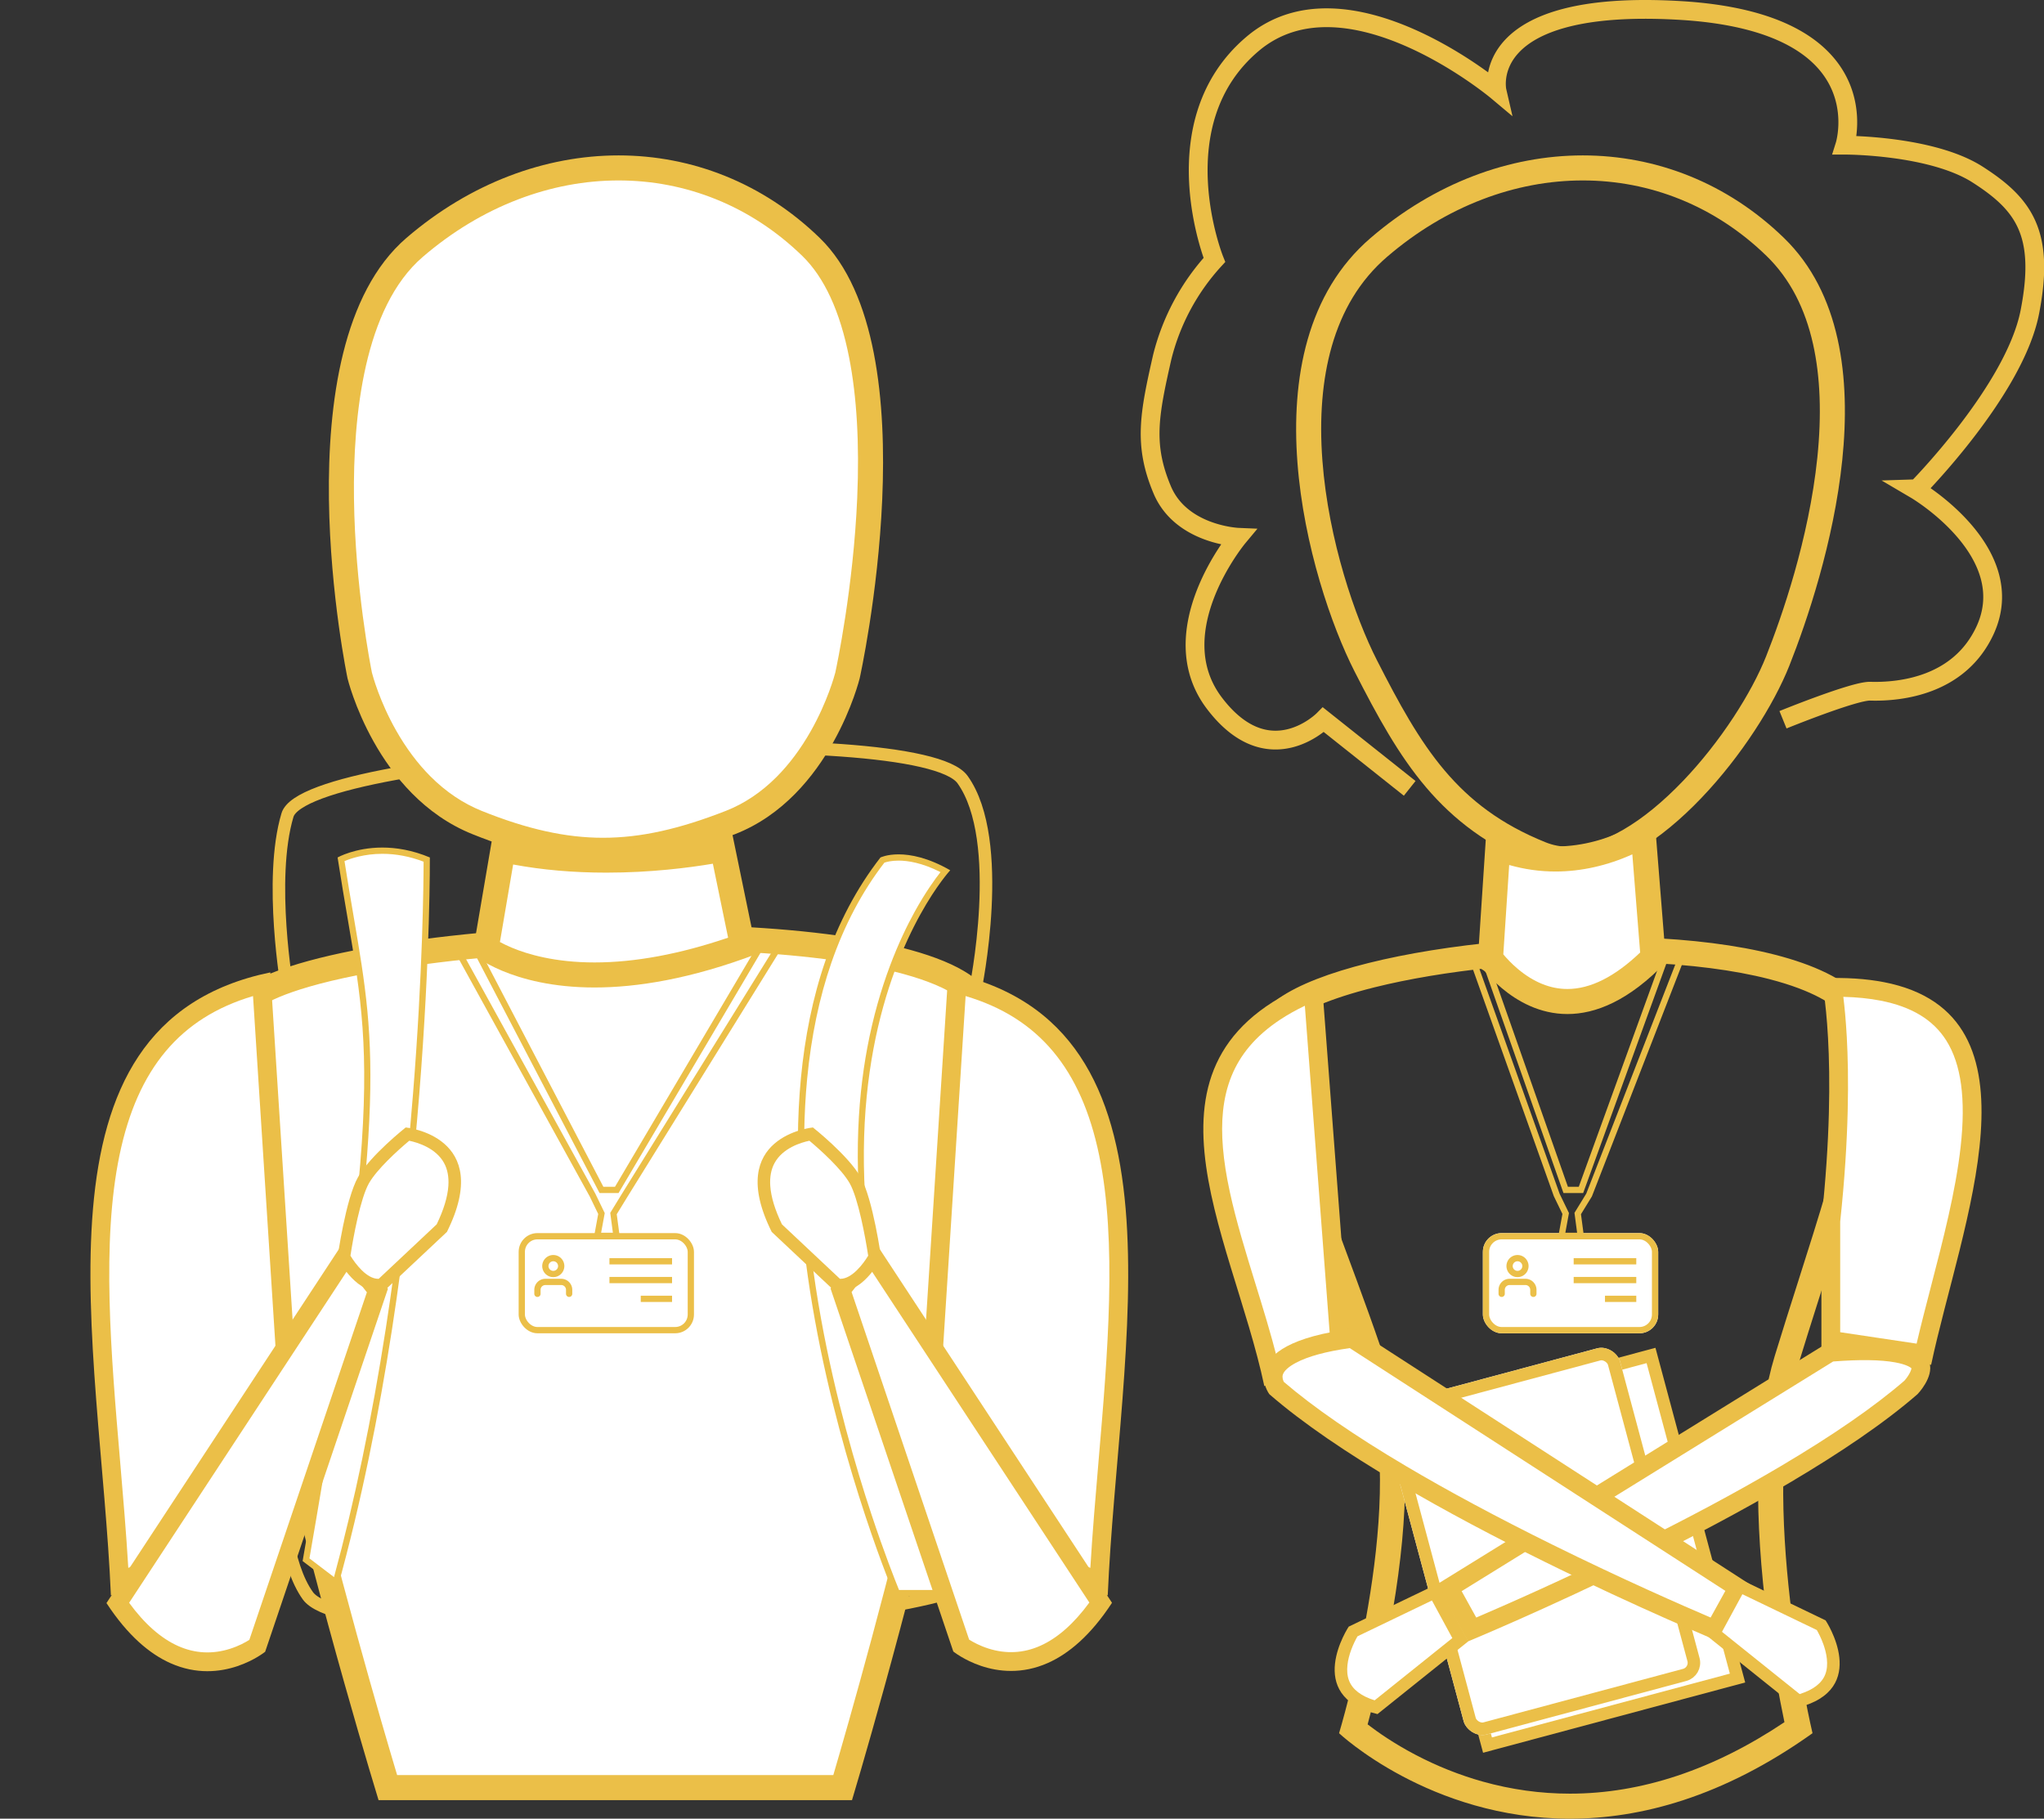 <svg xmlns="http://www.w3.org/2000/svg" width="326.454" height="290.494" viewBox="0 0 326.454 290.494">
  <rect x="0" y="0" width="326.454" height="290.494" fill="#333333" stroke="none"/>
  <g id="Grupo_28" data-name="Grupo 28" transform="translate(-672.164 -580.04)">
    <path id="Caminho_80" data-name="Caminho 80" d="M2708.077,738.151s-3.081-17.625,0-27.917,100.806-15.433,107.815-5.679,2.038,33.6,2.038,33.6" transform="translate(-1990)" fill="none" stroke="#ebbf48" stroke-width="2"/>
    <path id="Caminho_87" data-name="Caminho 87" d="M2708.077,738.151s-3.081-17.625,0-27.917,102.848-14.47,109.857-4.716,3.809,39.2,3.809,39.2" transform="translate(3539.271 1540.448) rotate(180)" fill="none" stroke="#ebbf48" stroke-width="2"/>
    <g id="Grupo_25" data-name="Grupo 25">
      <g id="Grupo_20" data-name="Grupo 20" transform="translate(690.155 604.862)">
        <g id="Grupo_19" data-name="Grupo 19" transform="translate(1)">
          <g id="Grupo_18" data-name="Grupo 18">
            <g id="Caminho_42" data-name="Caminho 42" transform="translate(41.331 34.501)" fill="#fff">
              <path d="M 35.979 76.492 C 29.786 76.492 23.397 75.083 15.874 72.058 C 12.618 70.748 9.616 68.723 6.951 66.039 C 4.787 63.858 2.835 61.239 1.152 58.253 C -1.64 53.303 -2.773 48.953 -2.867 48.579 C -3.017 47.844 -5.598 35.018 -5.787 20.359 C -5.901 11.609 -5.153 3.934 -3.565 -2.453 C -1.632 -10.232 1.548 -16.067 5.886 -19.797 C 10.732 -23.963 16.051 -27.173 21.696 -29.337 C 27.174 -31.437 32.819 -32.501 38.475 -32.501 C 44.118 -32.501 49.604 -31.441 54.779 -29.35 C 60.099 -27.201 64.954 -24.014 69.211 -19.879 C 73.041 -16.158 75.754 -10.318 77.274 -2.523 C 78.523 3.886 78.964 11.585 78.583 20.361 C 77.943 35.094 75.174 47.929 75.035 48.564 C 74.957 48.87 73.797 53.313 70.967 58.34 C 69.276 61.343 67.327 63.966 65.174 66.137 C 62.527 68.805 59.558 70.795 56.35 72.051 C 52.471 73.57 48.993 74.66 45.718 75.383 C 42.34 76.129 39.154 76.492 35.979 76.492 Z" stroke="none"/>
              <path d="M 38.475 -30.501 C 33.065 -30.501 27.661 -29.481 22.412 -27.469 C 16.982 -25.388 11.861 -22.296 7.19 -18.28 C -2.181 -10.223 -3.952 7.132 -3.788 20.272 C -3.61 34.548 -1.128 47.089 -0.917 48.132 C -0.787 48.634 0.319 52.734 2.948 57.366 C 4.543 60.177 6.382 62.635 8.414 64.674 C 10.875 67.142 13.636 69.002 16.62 70.202 C 23.898 73.129 30.05 74.492 35.979 74.492 C 39.007 74.492 42.052 74.145 45.286 73.43 C 48.459 72.729 51.839 71.669 55.621 70.188 C 58.551 69.041 61.273 67.218 63.712 64.77 C 65.733 62.741 67.57 60.279 69.172 57.451 C 71.843 52.736 72.975 48.538 73.088 48.102 C 73.287 47.186 75.975 34.557 76.589 20.163 C 76.956 11.567 76.523 4.046 75.301 -2.192 C 73.859 -9.553 71.341 -15.021 67.817 -18.444 C 63.747 -22.399 59.108 -25.444 54.03 -27.496 C 49.094 -29.49 43.86 -30.501 38.475 -30.501 M 38.475 -34.501 C 50.162 -34.501 61.555 -30.105 70.605 -21.313 C 88.705 -3.73 76.982 49.021 76.982 49.021 C 76.982 49.021 72.371 67.927 57.079 73.913 C 49.36 76.935 42.686 78.492 35.979 78.492 C 29.4 78.492 22.79 76.995 15.127 73.913 C -0.347 67.69 -4.818 49.021 -4.818 49.021 C -4.818 49.021 -15.868 -3.73 4.582 -21.313 C 14.807 -30.105 26.788 -34.501 38.475 -34.501 Z" stroke="none" fill="#ebbf48"/>
            </g>
            <g id="Caminho_44" data-name="Caminho 44" transform="translate(37.845 130.292)" fill="#fff">
              <path d="M 77.748 130.417 L 40.477 130.417 L 5.107 130.417 C 3.212 124.146 -4.579 97.956 -10.818 71.046 C -14.988 53.057 -17.656 38.282 -18.749 27.131 C -19.389 20.6 -19.486 15.29 -19.038 11.351 C -18.487 6.5 -17.248 4.692 -16.306 4.029 C -14.485 2.749 -11.279 1.459 -7.035 0.298 C -2.815 -0.856 2.368 -1.881 8.37 -2.749 C 20.295 -4.472 34.373 -5.422 48.01 -5.422 C 60.372 -5.422 71.519 -4.635 80.247 -3.147 C 92.17 -1.115 96.875 1.721 98.722 3.742 C 99.638 4.745 100.821 7.072 101.253 12.461 C 101.591 16.686 101.418 22.202 100.736 28.856 C 99.577 40.184 96.949 54.904 92.926 72.606 C 86.931 98.989 79.573 124.252 77.748 130.417 Z" stroke="none"/>
              <path d="M 48.01 -3.422 C 34.465 -3.422 20.49 -2.48 8.656 -0.769 C -8 1.638 -13.545 4.533 -15.155 5.665 C -15.291 5.761 -16.501 6.74 -17.051 11.574 C -17.483 15.373 -17.385 20.539 -16.759 26.929 C -15.676 37.99 -13.023 52.675 -8.873 70.576 C -3.042 95.736 4.154 120.275 6.593 128.417 L 40.477 128.417 L 76.253 128.417 C 78.596 120.432 85.381 96.788 90.976 72.163 C 94.981 54.54 97.595 39.9 98.747 28.652 C 100.619 10.364 98.071 5.995 97.245 5.091 C 96.489 4.264 94.843 3 91.292 1.678 C 88.292 0.56 84.463 -0.4 79.911 -1.176 C 71.292 -2.645 60.261 -3.422 48.01 -3.422 M 48.01 -7.422 C 71.635 -7.422 93.851 -4.552 100.198 2.393 C 113.953 17.445 79.24 132.417 79.24 132.417 L 40.477 132.417 L 3.624 132.417 C 3.624 132.417 -33.045 13.355 -17.456 2.393 C -9.06 -3.511 20.434 -7.422 48.01 -7.422 Z" stroke="none" fill="#ebbf48"/>
            </g>
            <g id="Retângulo_6" data-name="Retângulo 6" transform="translate(63.845 172.138)" fill="#fff" stroke="#ebbf48" stroke-width="1">
              <rect width="28" height="16" rx="3" stroke="none"/>
              <rect x="0.5" y="0.5" width="27" height="15" rx="2.5" fill="none"/>
            </g>
            <g id="Caminho_43" data-name="Caminho 43" transform="translate(74.255 119.226)" fill="#fff">
              <path d="M 1.714 11.68 C -4.908 11.68 -9.566 10.306 -12.308 9.153 C -13.837 8.51 -14.926 7.878 -15.603 7.435 L -12.914 -8.334 C -7.86 -7.225 -2.318 -6.663 3.596 -6.663 C 11.952 -6.663 18.894 -7.772 22.173 -8.404 L 25.354 7.033 C 16.793 10.118 8.847 11.68 1.714 11.68 Z" stroke="none"/>
              <path d="M 20.607 -6.091 C 16.821 -5.453 10.702 -4.663 3.596 -4.663 C -1.673 -4.663 -6.661 -5.1 -11.289 -5.964 L -13.401 6.417 C -12.891 6.693 -12.269 7 -11.533 7.309 C -8.961 8.391 -4.575 9.68 1.714 9.68 C 8.163 9.68 15.325 8.351 23.042 5.724 L 20.607 -6.091 M -14.526 -10.774 C -8.373 -9.191 -2.071 -8.663 3.596 -8.663 C 14.93 -8.663 23.726 -10.774 23.726 -10.774 L 27.66 8.313 C 17.037 12.338 8.446 13.68 1.714 13.68 C -11.751 13.68 -17.782 8.313 -17.782 8.313 L -14.526 -10.774 Z" stroke="none" fill="#ebbf48"/>
            </g>
          </g>
        </g>
      </g>
      <path id="Caminho_67" data-name="Caminho 67" d="M2733.856,732.936l20.939,37.981,1.432,2.957-.656,3.57h3.05l-.473-3.57,1.815-2.957,24.821-40.033-3.318.638-22.795,38.58h-2.444l-20.131-38.58Z" transform="translate(-1988)" fill="none" stroke="#ebbf48" stroke-width="1"/>
      <g id="Icon_feather-user" data-name="Icon feather-user" transform="translate(752 776.5)">
        <path id="Caminho_68" data-name="Caminho 68" d="M11.063,24.4v-.633A1.266,1.266,0,0,0,9.8,22.5H7.266A1.266,1.266,0,0,0,6,23.766V24.4" transform="translate(0 -14.203)" fill="none" stroke="#ebbf48" stroke-linecap="round" stroke-linejoin="round" stroke-width="1"/>
        <path id="Caminho_69" data-name="Caminho 69" d="M14.531,5.766A1.266,1.266,0,1,1,13.266,4.5,1.266,1.266,0,0,1,14.531,5.766Z" transform="translate(-4.734)" fill="none" stroke="#ebbf48" stroke-linecap="round" stroke-linejoin="round" stroke-width="1"/>
      </g>
      <line id="Linha_6" data-name="Linha 6" x2="10" transform="translate(769.5 781.5)" fill="none" stroke="#ebbf48" stroke-width="1"/>
      <line id="Linha_7" data-name="Linha 7" x2="10" transform="translate(769.5 784.5)" fill="none" stroke="#ebbf48" stroke-width="1"/>
      <line id="Linha_8" data-name="Linha 8" x2="5" transform="translate(774.5 787.5)" fill="none" stroke="#ebbf48" stroke-width="1"/>
    </g>
    <g id="Grupo_26" data-name="Grupo 26" transform="translate(154)">
      <g id="Grupo_20-2" data-name="Grupo 20" transform="translate(690.155 604.862)">
        <g id="Grupo_19-2" data-name="Grupo 19" transform="translate(1)">
          <g id="Caminho_42-2" data-name="Caminho 42" transform="translate(41.331 34.501)" fill="none">
            <path d="M4.582-21.313C25.032-38.9,52.5-38.9,70.6-21.313s6.432,54.244.865,68.295S46.514,85.15,31.04,78.927,9.3,62.225,2.01,47.909-15.868-3.73,4.582-21.313Z" stroke="none"/>
            <path d="M 38.475 -30.501 C 33.065 -30.501 27.661 -29.481 22.412 -27.469 C 16.982 -25.388 11.861 -22.296 7.19 -18.28 C 5.048 -16.439 3.209 -14.261 1.723 -11.806 C 0.319 -9.486 -0.808 -6.858 -1.626 -3.994 C -3.129 1.27 -3.631 7.399 -3.118 14.223 C -2.154 27.042 2.167 39.403 5.574 46.094 C 12.646 59.981 18.343 69.51 32.532 75.216 C 33.732 75.699 34.965 75.933 36.299 75.933 C 41.539 75.933 48.008 72.185 54.513 65.379 C 57.379 62.381 60.16 58.864 62.557 55.208 C 64.79 51.801 66.586 48.447 67.751 45.508 C 70.23 39.251 74.59 26.805 75.933 13.749 C 76.635 6.929 76.407 0.846 75.254 -4.331 C 74.622 -7.172 73.7 -9.775 72.514 -12.07 C 71.265 -14.486 69.685 -16.63 67.817 -18.444 C 63.747 -22.399 59.108 -25.444 54.03 -27.496 C 49.094 -29.49 43.86 -30.501 38.475 -30.501 M 38.475 -34.501 C 50.162 -34.501 61.555 -30.105 70.605 -21.313 C 88.705 -3.73 77.037 32.93 71.47 46.981 C 66.519 59.476 50.638 79.933 36.299 79.933 C 34.514 79.933 32.753 79.616 31.04 78.927 C 15.566 72.704 9.3 62.225 2.01 47.909 C -5.281 33.593 -15.868 -3.73 4.582 -21.313 C 14.807 -30.105 26.788 -34.501 38.475 -34.501 Z" stroke="none" fill="#ebbf48"/>
          </g>
          <g id="Caminho_44-2" data-name="Caminho 44" transform="translate(37.845 130.292)" fill="none">
            <path d="M-6.563,4.337c6.2-4.359,20.02-7.631,35.654-9.069C43.324,11.909,44-5.635,51.444-5.359c15.437.572,29.488,3.525,35.128,9.7,7.359,8.053-2.322,32.722-10.131,58.3-6.654,21.8,2.207,59.088,2.207,59.088-43.066,30.72-75.615,0-75.615,0s10.82-35.652,4.612-55.06C-1.107,39.308-15.745,10.794-6.563,4.337Z" stroke="none"/>
            <path d="M 51.271 -1.363 C 50.629 -1.362 49.336 0.09 48.392 1.15 C 46.401 3.385 43.676 6.446 39.313 6.446 C 35.599 6.446 31.891 4.272 27.45 -0.553 C 20.551 0.16 14.103 1.239 8.694 2.588 C 1.245 4.446 -2.463 6.344 -4.262 7.609 C -4.496 7.773 -5.206 8.273 -5.422 10.446 C -5.617 12.412 -5.329 15.137 -4.566 18.547 C -2.998 25.552 0.367 34.609 3.929 44.198 C 6.501 51.121 9.16 58.279 11.453 65.448 C 14.225 74.114 14.277 86.46 11.609 102.146 C 10.256 110.094 8.549 116.819 7.592 120.316 C 9.182 121.541 11.768 123.354 15.183 125.149 C 18.64 126.967 22.262 128.413 25.949 129.447 C 30.524 130.73 35.219 131.381 39.902 131.381 C 51.333 131.381 62.847 127.543 74.163 119.965 C 73.395 116.303 72.042 109.242 71.074 100.814 C 69.175 84.277 69.693 71.04 72.614 61.472 C 73.835 57.474 75.105 53.484 76.334 49.626 C 79.644 39.229 82.771 29.408 84.272 21.501 C 86.058 12.091 84.902 8.44 83.618 7.035 C 82.145 5.423 78.879 3.113 71.685 1.263 C 66.13 -0.166 59.079 -1.074 51.296 -1.362 C 51.287 -1.363 51.279 -1.363 51.271 -1.363 M 51.27 -5.363 C 51.328 -5.363 51.385 -5.362 51.444 -5.359 C 66.881 -4.788 80.932 -1.834 86.571 4.337 C 93.93 12.39 84.249 37.059 76.44 62.64 C 69.786 84.437 78.647 121.727 78.647 121.727 C 64.292 131.967 51.104 135.381 39.902 135.381 C 17.497 135.381 3.031 121.727 3.031 121.727 C 3.031 121.727 13.851 86.075 7.644 66.667 C -1.107 39.308 -15.745 10.794 -6.563 4.337 C -0.364 -0.022 13.457 -3.294 29.091 -4.732 C 33.681 0.635 36.862 2.446 39.313 2.446 C 44.404 2.446 46.356 -5.362 51.27 -5.363 Z" stroke="none" fill="#ebbf48"/>
          </g>
          <g id="Retângulo_6-2" data-name="Retângulo 6" transform="translate(63.845 172.138)" fill="#fff" stroke="#ebbf48" stroke-width="1">
            <rect width="28" height="16" rx="3" stroke="none"/>
            <rect x="0.5" y="0.5" width="27" height="15" rx="2.5" fill="none"/>
          </g>
          <path id="Caminho_70" data-name="Caminho 70" d="M111.777,90.143s11.375-4.633,13.925-4.561c4.925.144,14.258-.92,18.335-9.7,5.824-12.545-11.012-22.461-11.012-22.461S148.737,37.613,151.2,25.025,150.252,7.8,142.868,3.066s-21.206-4.7-21.206-4.7,6.157-19.628-26.4-21.521S66.109-10.279,66.109-10.279s-24.029-20.161-39-7.572S20.961,16.7,20.961,16.7a35.746,35.746,0,0,0-8.329,15.522c-2.082,9.181-3.029,14.008,0,21.2s12.115,7.572,12.115,7.572S12.243,76,20.961,87.493s17.415,2.65,17.415,2.65L52.156,101.1" fill="none" stroke="#ebbf48" stroke-width="3"/>
          <g id="Caminho_43-2" data-name="Caminho 43" transform="translate(74.255 119.226)" fill="#fff">
            <path d="M 3.093 15.922 C -3.439 15.922 -7.925 10.704 -9.195 9.03 L -8.032 -8.61 C -5.04 -7.437 -1.943 -6.844 1.206 -6.844 C 7.269 -6.844 12.243 -9.021 15.215 -10.731 L 16.777 8.866 C 12.106 13.549 7.505 15.922 3.093 15.922 Z" stroke="none"/>
            <path d="M 13.459 -7.589 C 9.499 -5.791 5.281 -4.844 1.206 -4.844 C -1.306 -4.844 -3.785 -5.193 -6.208 -5.884 L -7.148 8.387 C -6.628 9.01 -5.845 9.861 -4.839 10.707 C -2.304 12.841 0.365 13.922 3.093 13.922 C 6.76 13.922 10.662 11.962 14.709 8.093 L 13.459 -7.589 M 16.938 -14.281 L 18.843 9.613 C 12.88 15.845 7.549 17.922 3.093 17.922 C -5.82 17.922 -11.237 9.613 -11.237 9.613 L -9.838 -11.63 C -5.935 -9.589 -2.186 -8.844 1.206 -8.844 C 10.372 -8.844 16.938 -14.281 16.938 -14.281 Z" stroke="none" fill="#ebbf48"/>
          </g>
        </g>
      </g>
      <path id="Caminho_67-2" data-name="Caminho 67" d="M2741.421,733.415l13.374,37.5,1.432,2.957-.656,3.57h3.05l-.473-3.57,1.815-2.957,15.028-38.679-2.824.628-13.5,37.235h-2.444l-12.375-35.2Z" transform="translate(-1988)" fill="none" stroke="#ebbf48" stroke-width="1"/>
      <g id="Icon_feather-user-2" data-name="Icon feather-user" transform="translate(752 776.5)">
        <path id="Caminho_68-2" data-name="Caminho 68" d="M11.063,24.4v-.633A1.266,1.266,0,0,0,9.8,22.5H7.266A1.266,1.266,0,0,0,6,23.766V24.4" transform="translate(0 -14.203)" fill="none" stroke="#ebbf48" stroke-linecap="round" stroke-linejoin="round" stroke-width="1"/>
        <path id="Caminho_69-2" data-name="Caminho 69" d="M14.531,5.766A1.266,1.266,0,1,1,13.266,4.5,1.266,1.266,0,0,1,14.531,5.766Z" transform="translate(-4.734)" fill="none" stroke="#ebbf48" stroke-linecap="round" stroke-linejoin="round" stroke-width="1"/>
      </g>
      <line id="Linha_6-2" data-name="Linha 6" x2="10" transform="translate(769.5 781.5)" fill="none" stroke="#ebbf48" stroke-width="1"/>
      <line id="Linha_7-2" data-name="Linha 7" x2="10" transform="translate(769.5 784.5)" fill="none" stroke="#ebbf48" stroke-width="1"/>
      <line id="Linha_8-2" data-name="Linha 8" x2="5" transform="translate(774.5 787.5)" fill="none" stroke="#ebbf48" stroke-width="1"/>
    </g>
    <g id="Caminho_71" data-name="Caminho 71" transform="translate(977.76 741.414) rotate(11)" fill="#fff">
      <path d="M -2.893 54.257 L -6.527 35.56 C -7.68 21.981 -9.64 12.314 -11.083 6.592 C -12.005 2.933 -12.833 0.383 -13.375 -1.132 C -10.503 -1.719 -7.854 -2.016 -5.48 -2.016 C -2.632 -2.016 -0.1 -1.589 2.048 -0.745 C 4.025 0.032 5.749 1.194 7.171 2.707 C 14.663 10.677 13.601 27.791 12.665 42.889 C 12.431 46.652 12.209 50.232 12.116 53.603 L -2.893 54.257 Z" stroke="none"/>
      <path d="M -5.48 -0.516 C -7.287 -0.516 -9.269 -0.335 -11.398 0.024 C -10.897 1.562 -10.284 3.623 -9.628 6.225 C -8.175 11.99 -6.202 21.716 -5.039 35.353 L -1.667 52.702 L 10.661 52.165 C 10.771 49.185 10.965 46.059 11.168 42.796 C 11.649 35.044 12.146 27.028 11.561 19.916 C 10.933 12.284 9.14 6.991 6.078 3.734 C 3.39 0.874 -0.39 -0.516 -5.48 -0.516 M -5.48 -3.516 C 21.463 -3.516 13.965 32.193 13.584 55.041 L -4.119 55.812 L -8.015 35.767 C -10.229 9.595 -15.399 -2.221 -15.399 -2.221 C -11.663 -3.104 -8.371 -3.516 -5.48 -3.516 Z" stroke="none" fill="#ebbf48"/>
    </g>
    <g id="Caminho_75" data-name="Caminho 75" transform="translate(894.315 793.262) rotate(169)" fill="#fff">
      <path d="M 1.726 56.181 L 8.177 0.94 L 19.964 -2.223 C 20.143 2.45 20.667 7.303 21.176 12.016 C 21.729 17.131 22.3 22.42 22.401 27.312 C 22.514 32.702 22.034 37.069 20.934 40.662 C 19.65 44.86 17.504 48.136 14.373 50.679 C 12.663 52.068 10.618 53.257 8.295 54.212 C 6.342 55.015 4.139 55.675 1.726 56.181 Z" stroke="none"/>
      <path d="M 3.464 54.232 C 4.995 53.832 6.42 53.361 7.724 52.825 C 9.912 51.925 11.831 50.812 13.428 49.515 C 16.32 47.166 18.306 44.127 19.5 40.223 C 20.552 36.785 21.011 32.572 20.902 27.343 C 20.801 22.517 20.234 17.26 19.685 12.177 C 19.241 8.063 18.785 3.841 18.554 -0.292 L 9.549 2.125 L 3.464 54.232 M 4.252454800734995e-06 58.033 L 6.805 -0.245 L 21.411 -4.164 C 21.833 21.135 34.16 52.295 4.252454800734995e-06 58.033 Z" stroke="none" fill="#ebbf48"/>
    </g>
    <g id="Caminho_73" data-name="Caminho 73" transform="matrix(0.966, -0.259, 0.259, 0.966, 894.699, 806.544)" fill="#fff">
      <path d="M 42.336 54.34 L 1 54.34 L 1 1 L 42.336 1 L 42.336 54.34 Z" stroke="none"/>
      <path d="M 2 2 L 2 53.34 L 41.336 53.34 L 41.336 2 L 2 2 M -3.814697265625e-06 3.814697265625e-06 L 43.336 3.814697265625e-06 L 43.336 55.34 L -3.814697265625e-06 55.34 L -3.814697265625e-06 3.814697265625e-06 Z" stroke="none" fill="#ebbf48"/>
    </g>
    <g id="Retângulo_7" data-name="Retângulo 7" transform="matrix(0.966, -0.259, 0.259, 0.966, 892.461, 804.732)" fill="#fff" stroke="#ebbf48" stroke-width="2">
      <rect width="39" height="55" rx="3" stroke="none"/>
      <rect x="1" y="1" width="37" height="53" rx="2" fill="none"/>
    </g>
    <g id="Caminho_72" data-name="Caminho 72" transform="translate(981.691 782.71) rotate(73)" fill="#fff">
      <path d="M 25.903 89.573 L 7.711 20.373 C 8.803 15.355 10.042 11.673 11.397 9.426 C 12.268 7.981 13.168 7.185 13.931 7.185 C 15.077 7.185 16.387 8.85 16.847 9.661 C 19.451 15.527 21.943 23.341 24.255 32.889 C 26.119 40.587 27.868 49.414 29.453 59.123 C 31.665 72.67 32.938 84.195 33.334 88.001 L 25.903 89.573 Z" stroke="none"/>
      <path d="M 13.949 8.701 C 13.778 8.798 13.152 9.242 12.29 10.903 C 11.196 13.012 10.176 16.185 9.254 20.341 L 26.99 87.81 L 31.699 86.814 C 31.188 82.081 29.961 71.545 27.973 59.364 C 26.394 49.693 24.653 40.904 22.797 33.242 C 20.518 23.831 18.069 16.133 15.515 10.36 C 15.414 10.194 15.168 9.813 14.827 9.43 C 14.406 8.956 14.086 8.759 13.949 8.701 M 13.931 5.685 C 16.383 5.685 18.19 8.991 18.19 8.991 C 29.811 35.099 34.962 89.19 34.962 89.19 L 24.816 91.337 L 6.17 20.407 C 8.672 8.687 11.595 5.685 13.931 5.685 Z" stroke="none" fill="#ebbf48"/>
    </g>
    <g id="Caminho_76" data-name="Caminho 76" transform="translate(957.161 815.314) rotate(107)" fill="#fff">
      <path d="M 8.411 82.702 C 8.411 82.702 8.41 82.702 8.41 82.702 C 7.347 82.702 6.176 82.071 4.931 80.827 C 3.184 79.083 1.402 76.232 -0.37 72.347 L 19.706 1.757 L 27.164 3.336 C 26.768 7.144 25.493 18.682 23.28 32.233 C 21.696 41.939 19.947 50.762 18.083 58.457 C 15.788 67.935 13.314 75.705 10.73 81.555 C 10.471 81.849 9.615 82.702 8.411 82.702 Z" stroke="none"/>
      <path d="M 8.411 81.202 C 8.866 81.202 9.255 80.907 9.463 80.711 C 11.972 74.971 14.38 67.373 16.623 58.114 C 18.477 50.459 20.218 41.676 21.797 32.011 C 23.788 19.821 25.018 9.263 25.53 4.523 L 20.765 3.515 L 1.224 72.223 C 2.843 75.687 4.444 78.222 5.991 79.766 C 6.918 80.692 7.777 81.202 8.41 81.202 L 8.411 81.202 L 8.411 81.202 M 8.41 84.202 C 5.906 84.202 2.267 81.946 -1.963 72.464 L 18.646 2.313058030267712e-05 L 28.792 2.147 C 28.792 2.147 23.641 56.238 12.02 82.346 C 12.02 82.346 10.682 84.203 8.41 84.202 Z" stroke="none" fill="#ebbf48"/>
    </g>
    <g id="Caminho_74" data-name="Caminho 74" transform="translate(885 835)" fill="#fff">
      <path d="M 6.932 17.735 C 4.169 16.977 2.411 15.677 1.702 13.865 C 0.967 11.985 1.457 9.805 1.997 8.308 C 2.452 7.046 3.011 6.056 3.266 5.634 L 16.288 -0.633 L 20.399 6.943 L 6.932 17.735 Z" stroke="none"/>
      <path d="M 15.863 0.682 L 3.975 6.403 C 3.709 6.869 3.288 7.674 2.937 8.647 C 2.455 9.983 2.012 11.91 2.634 13.501 C 3.181 14.901 4.551 15.951 6.713 16.629 L 19.122 6.685 L 15.863 0.682 M 16.712 -1.947 L 21.677 7.201 L 7.167 18.828 C -4.797 15.926 2.572 4.858 2.572 4.858 L 16.712 -1.947 Z" stroke="none" fill="#ebbf48"/>
    </g>
    <g id="Caminho_77" data-name="Caminho 77" transform="translate(944.305 834)" fill="#fff">
      <path d="M 15.072 17.735 L 1.605 6.943 L 5.716 -0.633 L 18.737 5.633 C 19.327 6.615 21.558 10.664 20.299 13.871 C 19.59 15.679 17.832 16.978 15.072 17.735 Z" stroke="none"/>
      <path d="M 6.141 0.682 L 2.882 6.685 L 15.291 16.629 C 17.448 15.952 18.817 14.906 19.367 13.511 C 19.984 11.943 19.561 10.046 19.097 8.731 C 18.741 7.722 18.303 6.883 18.029 6.402 L 6.141 0.682 M 5.292 -1.947 L 19.432 4.858 C 19.432 4.858 26.801 15.926 14.837 18.828 L 0.327 7.201 L 5.292 -1.947 Z" stroke="none" fill="#ebbf48"/>
    </g>
    <g id="Caminho_78" data-name="Caminho 78" transform="translate(832.76 746.414) rotate(11)" fill="#fff">
      <path d="M 31.111 81.822 L 1.351 75.745 L -9.367 -7.554 C -6.073 -7.384 -3.004 -6.837 -0.223 -5.924 C 2.857 -4.913 5.69 -3.415 8.197 -1.474 C 12.857 2.134 16.557 7.31 19.51 14.35 C 25.092 27.656 27.01 45.535 28.865 62.825 C 29.542 69.142 30.241 75.651 31.111 81.822 Z" stroke="none"/>
      <path d="M -7.645 -5.925 L 2.702 74.49 L 29.337 79.929 C 28.595 74.371 27.976 68.602 27.373 62.985 C 25.53 45.802 23.624 28.034 18.127 14.93 C 12.682 1.948 4.44 -4.752 -7.645 -5.925 M -11.08 -9.109 C 29.605 -8.627 26.934 43.915 32.903 83.719 L -1.9073486328125e-06 77 L -11.08 -9.109 Z" stroke="none" fill="#ebbf48"/>
    </g>
    <g id="Caminho_86" data-name="Caminho 86" transform="translate(733.051 826.481) rotate(169)" fill="#fff">
      <path d="M 1.712 91.273 L 12.431 7.974 L 42.191 1.897 C 41.32 8.068 40.622 14.577 39.945 20.894 C 38.09 38.184 36.172 56.063 30.59 69.369 C 27.637 76.409 23.937 81.585 19.277 85.193 C 16.77 87.134 13.937 88.631 10.856 89.643 C 8.076 90.556 5.007 91.103 1.712 91.273 Z" stroke="none"/>
      <path d="M 3.434 89.644 C 15.52 88.471 23.761 81.771 29.207 68.788 C 34.704 55.685 36.61 37.917 38.453 20.734 C 39.056 15.117 39.675 9.348 40.417 3.79 L 13.782 9.229 L 3.434 89.644 M -5.879429409105796e-06 92.828 L 11.08 6.719 L 43.983 3.093174382229336e-05 C 38.014 39.804 40.685 92.346 -5.879429409105796e-06 92.828 Z" stroke="none" fill="#ebbf48"/>
    </g>
    <g id="Caminho_81" data-name="Caminho 81" transform="translate(816 717)" fill="#fff">
      <path d="M 12.999 117.5 L -0.585 117.5 C -1.075 116.313 -2.929 111.73 -5.163 104.984 C -7.56 97.743 -10.899 86.457 -13.189 73.818 C -15.759 59.627 -16.509 46.656 -15.419 35.267 C -14.773 28.517 -13.465 22.255 -11.531 16.656 C -9.422 10.553 -6.518 5.088 -2.898 0.409 C -2.619 0.3 -1.73 0.003 -0.318 0.003 C 1.277 0.003 3.839 0.391 7.148 2.182 C 6.391 3.092 4.683 5.302 2.708 8.877 C 0.304 13.229 -2.954 20.511 -4.824 30.48 C -8.1 47.944 -7.643 77.182 12.999 117.5 Z" stroke="none"/>
      <path d="M -0.318 0.503 C -1.478 0.503 -2.253 0.714 -2.59 0.829 C -6.136 5.438 -8.983 10.815 -11.056 16.815 C -12.977 22.375 -14.277 28.596 -14.92 35.304 C -16.007 46.646 -15.26 59.567 -12.7 73.71 C -10.417 86.32 -7.086 97.582 -4.694 104.809 C -2.623 111.063 -0.88 115.456 -0.25 117 L 12.182 117 C -8.157 76.933 -8.586 47.823 -5.316 30.387 C -3.434 20.353 -0.151 13.02 2.27 8.635 C 3.975 5.549 5.49 3.462 6.376 2.341 C 3.418 0.839 1.133 0.503 -0.318 0.503 M -0.318 -0.497 C 1.585 -0.497 4.379 0.009 7.927 2.044 C 7.927 2.044 -26.73 39.465 13.818 118 L -0.918 118 C -0.918 118 -34.177 39.802 -3.213 -7.62939453125e-06 C -3.213 -7.62939453125e-06 -2.203 -0.497 -0.318 -0.497 Z" stroke="none" fill="#ebbf48"/>
    </g>
    <g id="Caminho_82" data-name="Caminho 82" transform="translate(727 717)" fill="#fff">
      <path d="M -1.203 115.795 L -5.959 112.171 C 6.484 40.684 4.815 30.921 1.163 9.57 C 0.669 6.679 0.159 3.694 -0.369 0.283 C 0.448 -0.101 2.864 -1.083 6.232 -1.083 C 8.597 -1.083 10.979 -0.606 13.319 0.335 C 13.319 2.708 13.253 17.543 11.624 37.838 C 10.584 50.797 9.12 63.413 7.272 75.336 C 5.007 89.951 2.156 103.559 -1.203 115.795 Z" stroke="none"/>
      <path d="M 6.232 -0.583 C 3.343 -0.583 1.181 0.161 0.184 0.584 C 0.69 3.835 1.181 6.704 1.656 9.485 C 5.313 30.865 6.986 40.66 -5.415 111.958 L -1.49 114.948 C 1.779 102.917 4.559 89.576 6.777 75.266 C 8.623 63.357 10.086 50.755 11.125 37.81 C 12.689 18.331 12.812 3.886 12.818 0.676 C 10.64 -0.16 8.427 -0.583 6.232 -0.583 M 6.232 -1.583 C 8.415 -1.583 10.993 -1.187 13.818 7.62939453125e-06 C 13.818 7.62939453125e-06 14.212 62.099 -0.918 116.641 L -6.504 112.385 C 7.68 30.96 3.656 29.782 -0.918 7.62939453125e-06 C -0.918 7.62939453125e-06 1.866 -1.583 6.232 -1.583 Z" stroke="none" fill="#ebbf48"/>
    </g>
    <g id="Caminho_79" data-name="Caminho 79" transform="matrix(-0.914, 0.407, -0.407, -0.914, 863.052, 855.543)" fill="#fff">
      <path d="M 16.648 89.976 L 5.848 23.94 C 10.032 21.383 13.933 20.087 17.453 20.087 C 20.801 20.087 23.778 21.244 26.299 23.526 C 27.722 24.814 28.603 26.124 28.972 26.733 L 23.42 86.371 L 16.648 89.976 Z" stroke="none"/>
      <path d="M 17.453 21.587 C 14.45 21.587 11.106 22.636 7.493 24.708 L 17.79 87.668 L 22.001 85.426 L 27.431 27.106 C 27.015 26.486 26.279 25.517 25.215 24.569 C 22.994 22.59 20.382 21.587 17.453 21.587 M 17.453 18.587 C 26.551 18.587 30.51 26.401 30.51 26.401 L 24.839 87.315 L 15.505 92.283 L 4.207 23.199 C 9.47 19.805 13.862 18.587 17.453 18.587 Z" stroke="none" fill="#ebbf48"/>
    </g>
    <g id="Caminho_84" data-name="Caminho 84" transform="matrix(0.914, 0.407, -0.407, 0.914, 717.286, 772.949)" fill="#fff">
      <path d="M 13.247 72.196 C 13.247 72.196 13.247 72.196 13.246 72.196 C 9.726 72.196 5.825 70.9 1.641 68.343 L 12.441 2.307 L 19.213 5.912 L 24.766 65.551 C 24.398 66.157 23.516 67.468 22.092 68.757 C 19.571 71.039 16.595 72.196 13.247 72.196 Z" stroke="none"/>
      <path d="M 13.247 70.696 C 16.176 70.696 18.787 69.693 21.008 67.714 C 22.073 66.766 22.808 65.798 23.224 65.177 L 17.795 6.857 L 13.583 4.615 L 3.287 67.575 C 6.899 69.647 10.243 70.696 13.246 70.696 L 13.247 70.696 L 13.247 70.696 M 13.246 73.696 C 9.656 73.696 5.264 72.478 7.404785264952807e-06 69.084 L 11.298 -3.955485226470046e-06 L 20.632 4.968 L 26.303 65.882 C 26.303 65.882 22.345 73.697 13.246 73.696 Z" stroke="none" fill="#ebbf48"/>
    </g>
    <g id="Caminho_83" data-name="Caminho 83" transform="translate(799 770)" fill="#fff">
      <path d="M 7.386 15.303 C 7.216 15.303 7.044 15.289 6.873 15.261 L -2.767 6.204 C -5.032 1.594 -5.443 -2.076 -3.989 -4.706 C -2.31 -7.743 1.485 -8.616 2.708 -8.823 C 3.92 -7.829 8.141 -4.259 9.738 -1.457 C 11.407 1.472 12.616 9.139 12.864 10.805 C 12.619 11.238 12.073 12.139 11.303 13.023 C 10.398 14.063 8.983 15.303 7.386 15.303 Z" stroke="none"/>
      <path d="M 7.386 14.303 C 9.223 14.303 11.023 11.94 11.825 10.609 C 11.381 7.677 10.228 1.423 8.869 -0.962 C 7.588 -3.21 4.246 -6.244 2.436 -7.753 C 1.061 -7.462 -1.814 -6.586 -3.119 -4.212 C -3.679 -3.195 -3.913 -1.959 -3.814 -0.537 C -3.692 1.23 -3.064 3.294 -1.948 5.601 L 7.312 14.302 C 7.337 14.302 7.361 14.303 7.386 14.303 M 7.386 16.303 C 7.064 16.303 6.734 16.266 6.396 16.185 L -3.583 6.809 C -11.218 -8.518 2.999 -9.874 2.999 -9.874 C 2.999 -9.874 8.622 -5.434 10.607 -1.952 C 12.591 1.531 13.901 10.99 13.901 10.99 C 13.901 10.99 11.232 16.303 7.386 16.303 Z" stroke="none" fill="#ebbf48"/>
    </g>
    <g id="Caminho_85" data-name="Caminho 85" transform="translate(731.895 770)" fill="#fff">
      <path d="M 0.68 15.303 C 0.679 15.303 0.679 15.303 0.679 15.303 C -0.93 15.302 -2.353 14.046 -3.265 12.992 C -4.025 12.112 -4.559 11.233 -4.799 10.806 C -4.551 9.141 -3.341 1.47 -1.673 -1.457 C -0.076 -4.259 4.145 -7.829 5.357 -8.823 C 6.577 -8.616 10.375 -7.744 12.054 -4.706 C 13.508 -2.076 13.096 1.594 10.832 6.204 L 1.192 15.261 C 1.021 15.289 0.849 15.303 0.68 15.303 Z" stroke="none"/>
      <path d="M 0.679 14.371 L 0.68 14.37 L 0.68 14.303 C 0.704 14.303 0.728 14.302 0.753 14.302 L 10.013 5.601 C 11.129 3.294 11.757 1.23 11.879 -0.537 C 11.977 -1.959 11.744 -3.195 11.184 -4.212 C 9.878 -6.586 7.003 -7.462 5.629 -7.753 C 3.819 -6.243 0.477 -3.21 -0.804 -0.962 C -2.161 1.42 -3.315 7.676 -3.76 10.608 C -2.956 11.943 -1.157 14.302 0.679 14.303 L 0.679 14.371 M 0.679 16.303 C -3.167 16.302 -5.836 10.99 -5.836 10.99 C -5.836 10.99 -4.527 1.531 -2.542 -1.952 C -0.557 -5.434 5.066 -9.874 5.066 -9.874 C 5.066 -9.874 19.283 -8.518 11.648 6.809 L 1.669 16.185 C 1.331 16.266 1.001 16.303 0.679 16.303 Z" stroke="none" fill="#ebbf48"/>
    </g>
  </g>
</svg>
